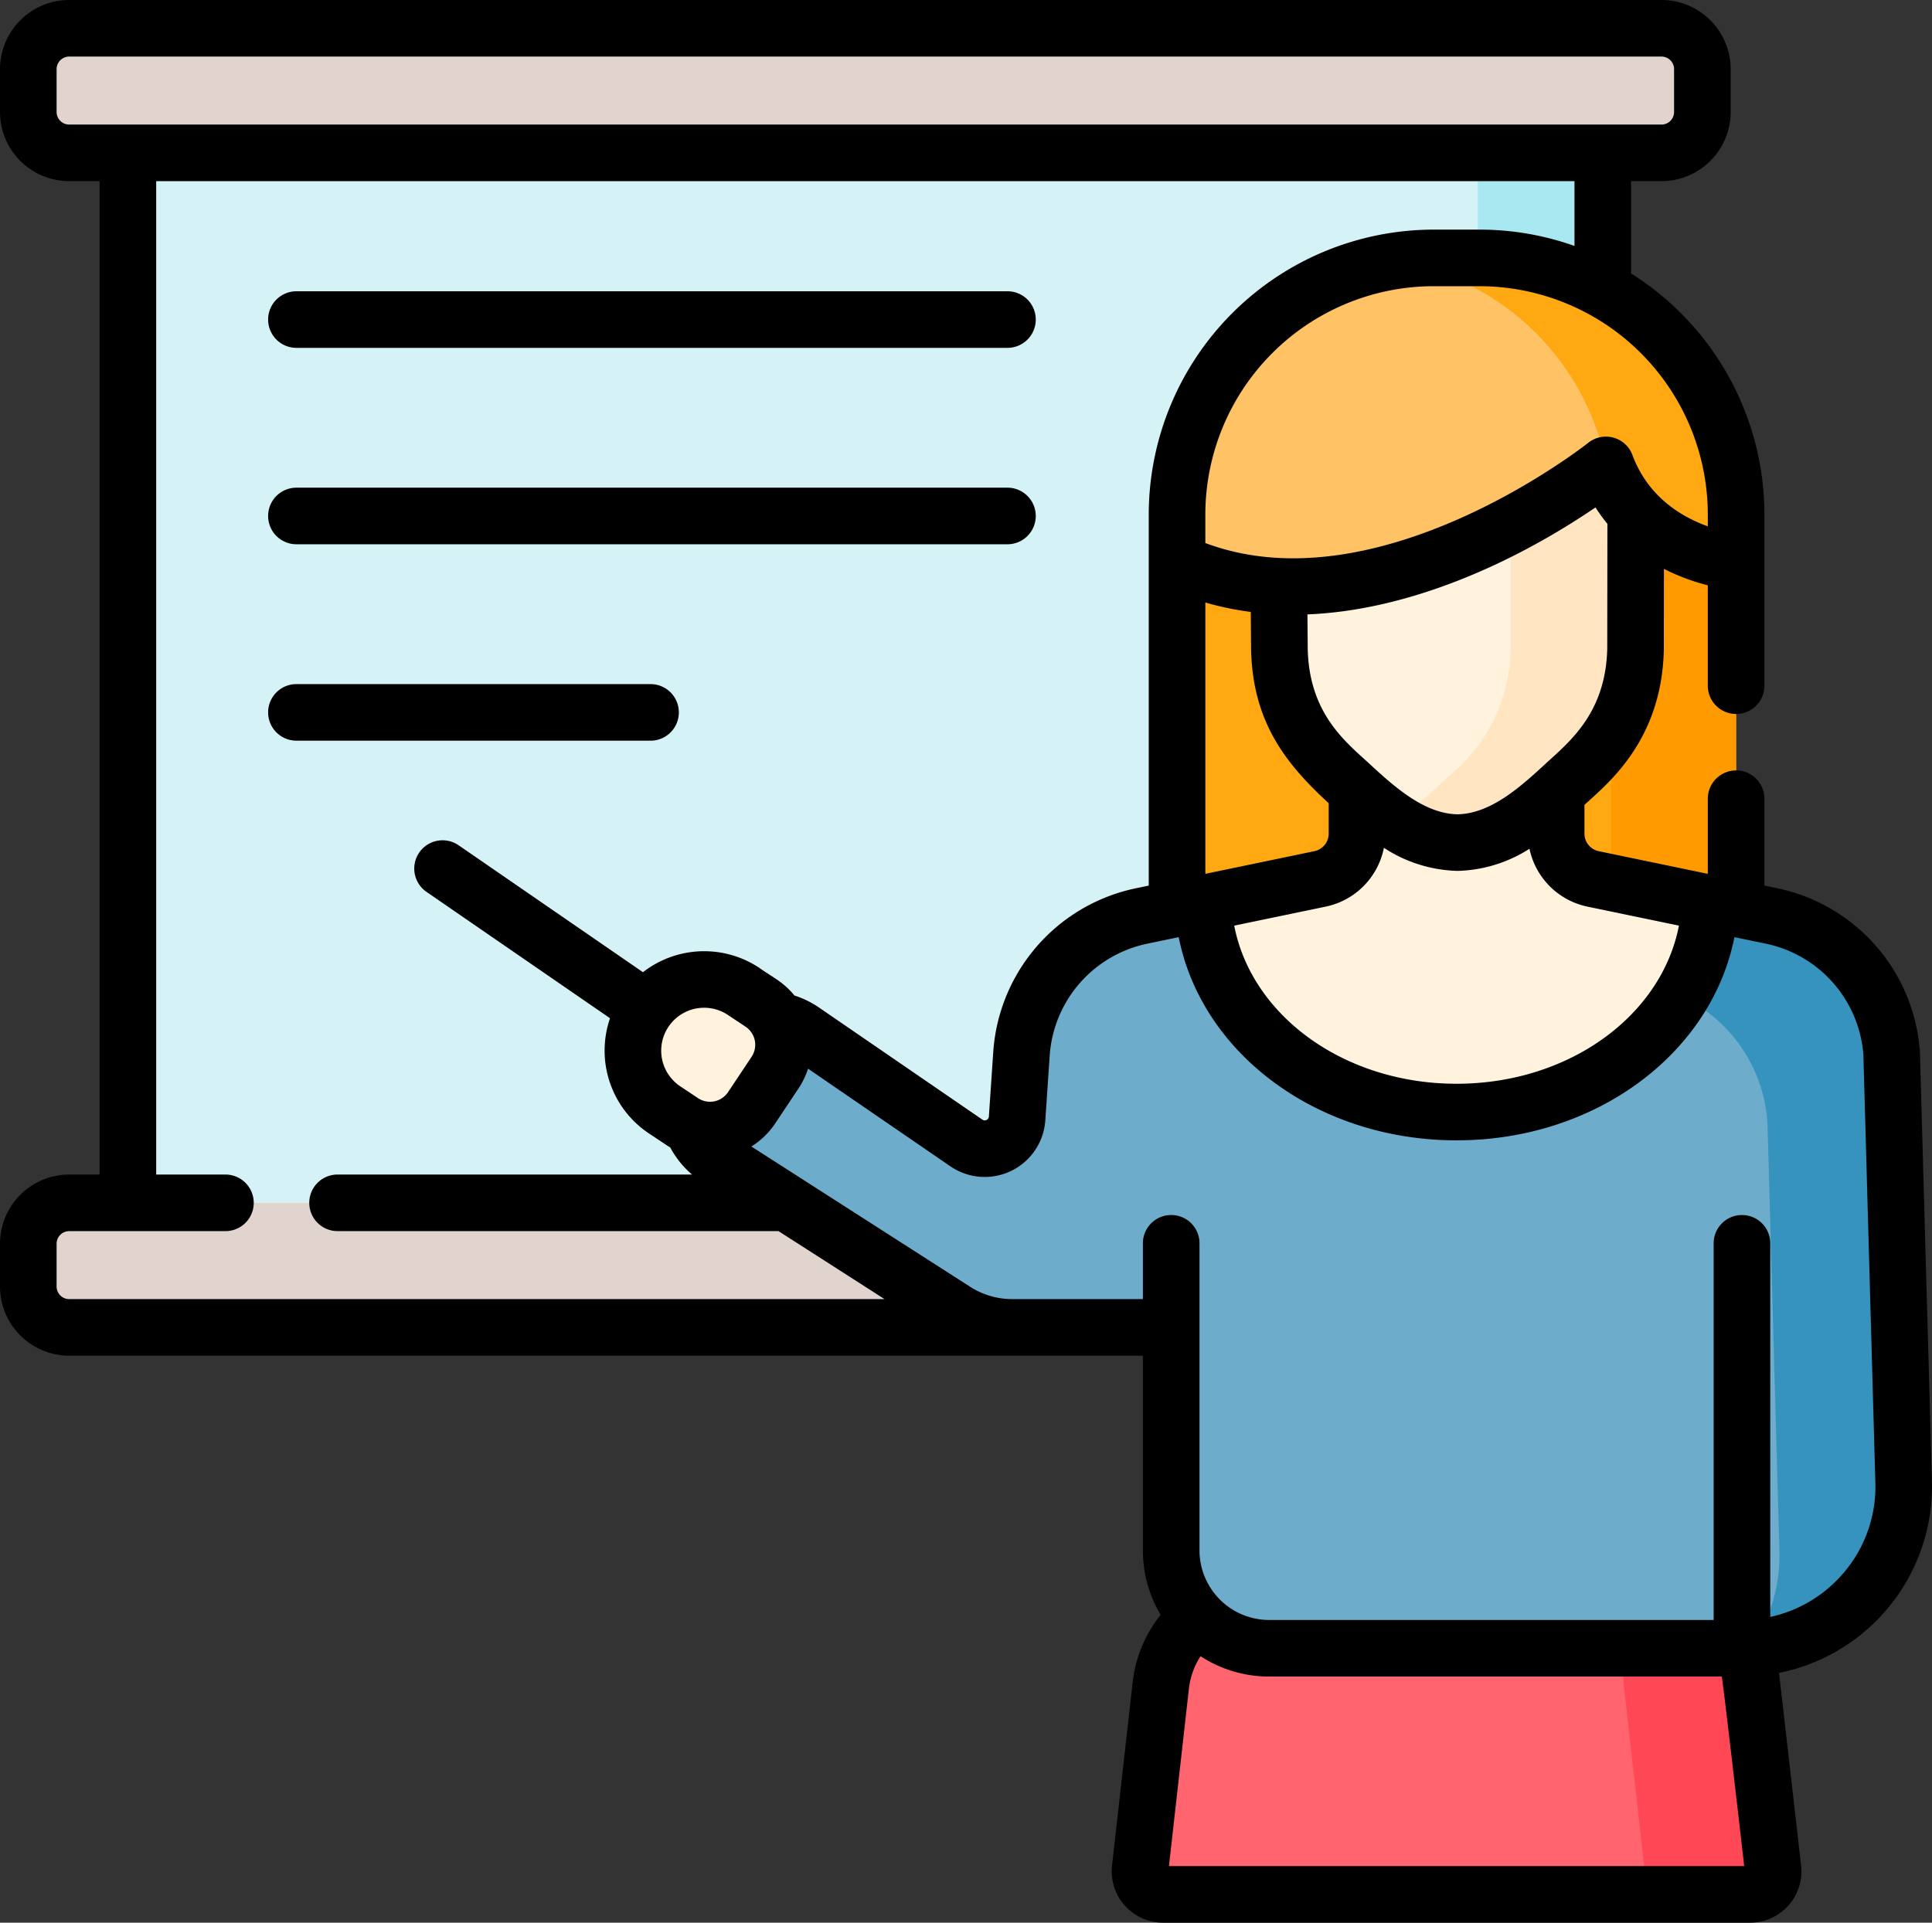 <svg xmlns="http://www.w3.org/2000/svg" width="511.999" height="509.66" viewBox="0 0 511.999 509.66"><rect x="0" y="0" width="511.999" height="509.66" fill="#333333" stroke="none"/><g transform="translate(0 -1.17)"><path d="M436.936,423.45H335.079A27.635,27.635,0,0,0,307.617,448l-5.463,48.546a6.106,6.106,0,0,0,6.068,6.789H463.791a6.106,6.106,0,0,0,6.068-6.789L464.4,448a27.633,27.633,0,0,0-27.46-24.545Z" fill="#ff646f"/><path d="M469.86,496.54,464.4,447.994a27.636,27.636,0,0,0-27.462-24.545H403.8c14.067,0,25.889,10.566,26.536,24.545l6.227,55.336h27.233a6.106,6.106,0,0,0,6.068-6.79Z" fill="#ff4755"/><path d="M33.893,32.643h390.86V332.275H33.893Z" fill="#d5f3f7"/><path d="M391.627,32.643h33.125V332.275H391.627Z" fill="#a7e8f1"/><path d="M460.087,255.326V142.748a25.917,25.917,0,0,0-25.917-25.917H337.844a25.917,25.917,0,0,0-25.917,25.917V255.327h148.16Z" fill="#ffa812"/><path d="M434.17,116.831h-7.209V255.326h33.125V142.748a25.915,25.915,0,0,0-25.916-25.917Z" fill="#ff9a00"/><path d="M412.4,222.155V196.2H359.619v25.958a12.24,12.24,0,0,1-9.751,11.985l-31.045,6.451c0,68.843,30.918,75.732,67.183,75.732s67.183-6.89,67.183-75.732l-31.045-6.451a12.241,12.241,0,0,1-9.748-11.985Z" fill="#fff3de"/><path d="M440.311,353.036H18.334A10.834,10.834,0,0,1,7.5,342.2V330.851a10.834,10.834,0,0,1,10.834-10.834H440.311a10.834,10.834,0,0,1,10.834,10.834V342.2a10.833,10.833,0,0,1-10.834,10.834Z" fill="#e1d3ce"/><path d="M440.311,41.69H18.334A10.835,10.835,0,0,1,7.5,30.855V19.5A10.834,10.834,0,0,1,18.334,8.67H440.311A10.834,10.834,0,0,1,451.145,19.5V30.855A10.834,10.834,0,0,1,440.311,41.69Z" fill="#e1d3ce"/><path d="M504.483,393.969l-3.174-113.541a39.971,39.971,0,0,0-31.747-36.436l-16.371-3.4c-1.373,30.771-30.918,55.36-67.183,55.36s-65.81-24.588-67.183-55.36l-16.371,3.4a39.968,39.968,0,0,0-31.747,36.435l-1.165,17.209a8.6,8.6,0,0,1-13.454,6.5l-43.31-29.721a17.639,17.639,0,0,0-24.528,4.568l-3.066,4.472a17.638,17.638,0,0,0,5.025,24.823l63.326,40.615a28.133,28.133,0,0,0,14.694,4.143h42.15v59.106a25.95,25.95,0,0,0,25.95,25.949H461.577a42.922,42.922,0,0,0,42.906-44.122Z" fill="#6daccb"/><path d="M504.483,393.969l-3.174-113.541a39.971,39.971,0,0,0-31.747-36.436l-16.371-3.4a51.062,51.062,0,0,1-7.712,24.629,39.971,39.971,0,0,1,22.914,33.488l3.174,113.541a42.7,42.7,0,0,1-7.73,25.784,42.924,42.924,0,0,0,40.646-44.063Z" fill="#3693bd"/><path d="M339.053,173.205a43.919,43.919,0,0,0,14.889,32.438c7.578,6.525,18.23,18.723,32.3,18.88,14.071-.157,24.723-12.355,32.3-18.88a43.919,43.919,0,0,0,14.889-32.438l.067-62.424H338.524Z" fill="#fff3de"/><path d="M400.376,110.782l-.067,62.423a43.92,43.92,0,0,1-14.89,32.438c-4.256,3.665-9.482,9.118-15.739,13.224,4.883,3.2,10.394,5.587,16.563,5.656,14.072-.157,24.723-12.355,32.3-18.88a43.919,43.919,0,0,0,14.889-32.438l.067-62.423Z" fill="#ffe5c2"/><path d="M460.087,150.1s-25.707-2.04-34.5-25.687c0,0-62.144,49.753-113.655,25.687v-12.56a68,68,0,0,1,68-68h12.16a68,68,0,0,1,68,68V150.1Z" fill="#ffc265"/><path d="M205.429,285.449l-6.242,9.372a13.241,13.241,0,0,1-18.361,3.68l-4.686-3.121a18.872,18.872,0,1,1,20.923-31.413l4.686,3.121a13.242,13.242,0,0,1,3.68,18.361Z" fill="#fff3de"/><path d="M392.087,69.536h-12.16a68.487,68.487,0,0,0-10.483.806,68.044,68.044,0,0,1,56.317,54.508c8.954,23.22,34.325,25.245,34.325,25.245v-12.56A68,68,0,0,0,392.087,69.536Z" fill="#ffa812"/><path d="M78.555,93.379H266.987a7.5,7.5,0,0,0,0-15H78.555a7.5,7.5,0,0,0,0,15Z"/><path d="M78.555,145.444H266.987a7.5,7.5,0,0,0,0-15H78.555a7.5,7.5,0,0,0,0,15Z"/><path d="M179.9,190.01a7.5,7.5,0,0,0-7.5-7.5H78.555a7.5,7.5,0,0,0,0,15H172.4a7.5,7.5,0,0,0,7.5-7.5Z"/><path d="M511.979,393.759,508.8,280.218c0-.1-.008-.2-.015-.3a47.621,47.621,0,0,0-37.7-43.271l-3.5-.728V212.893a7.5,7.5,0,1,0-15,0v19.912L423.67,226.8a4.76,4.76,0,0,1-3.775-4.642v-7.633c6.257-5.755,20.521-17.088,21.036-41.157,0-.051,0-.1,0-.152l.023-21.253a55.985,55.985,0,0,0,11.63,4.361V182.93a7.5,7.5,0,1,0,15,0V137.536a75.5,75.5,0,0,0-35.334-63.883V49.189h8.059a18.355,18.355,0,0,0,18.334-18.334V19.5A18.355,18.355,0,0,0,440.311,1.17H18.334A18.355,18.355,0,0,0,0,19.5V30.856A18.355,18.355,0,0,0,18.334,49.19h8.059V312.517H18.334A18.354,18.354,0,0,0,0,330.85V342.2a18.355,18.355,0,0,0,18.334,18.334H302.879v51.606a33.242,33.242,0,0,0,4.7,17.077,34.951,34.951,0,0,0-7.417,17.936L294.7,495.7a13.613,13.613,0,0,0,13.521,15.128H463.792A13.614,13.614,0,0,0,477.313,495.7l-5.85-51.078a50.448,50.448,0,0,0,40.516-50.864ZM420.62,241.482l24.317,5.052c-4.64,23.951-29.212,41.916-58.93,41.916s-54.289-17.964-58.929-41.915l24.316-5.052a19.831,19.831,0,0,0,15.351-15.576,37.23,37.23,0,0,0,19.415,6.116h.168a37,37,0,0,0,19-5.863,19.822,19.822,0,0,0,15.292,15.322Zm-101.192-8.677V160.88a79.1,79.1,0,0,0,12.042,2.5l.085,9.983c.414,19.329,9.335,30.4,20.564,40.723v8.067a4.761,4.761,0,0,1-3.776,4.642Zm106.506-59.688c-.4,17.036-9.954,24.627-16.285,30.449-6.446,5.933-14.465,13.312-23.4,13.456-8.94-.145-16.959-7.524-23.406-13.457-6.259-5.759-15.917-13.293-16.284-30.424l-.077-9.109c26.693-1.063,54.343-13.385,76.342-28.36a43.989,43.989,0,0,0,3.152,4.351Zm26.653-35.581v3.147c-6.7-2.385-15.778-7.609-19.975-18.891a7.5,7.5,0,0,0-11.717-3.239c-.566.454-55.52,43.8-101.468,26.565v-7.583a60.57,60.57,0,0,1,60.5-60.5h12.159a60.571,60.571,0,0,1,60.5,60.5ZM18.334,34.189A3.338,3.338,0,0,1,15,30.855V19.5a3.338,3.338,0,0,1,3.334-3.334H440.312a3.338,3.338,0,0,1,3.334,3.334V30.856a3.338,3.338,0,0,1-3.334,3.334H18.334Zm0,311.347A3.338,3.338,0,0,1,15,342.2V330.85a3.338,3.338,0,0,1,3.334-3.334H59.745a7.5,7.5,0,0,0,0-15H41.393V49.189h375.86V66.365a75.129,75.129,0,0,0-25.166-4.329H379.928a75.585,75.585,0,0,0-75.5,75.5v98.386l-3.5.728a47.618,47.618,0,0,0-37.7,43.271l-1.166,17.211a1.091,1.091,0,0,1-1.727.822L217.02,268.23a24.938,24.938,0,0,0-6.5-3.178c-2.943-3.638-5.8-4.822-9.3-7.327a26.414,26.414,0,0,0-30.829,1.156l-48.854-33.647a7.5,7.5,0,0,0-8.508,12.354l48.632,33.494a26.391,26.391,0,0,0,10.32,30.542c5.192,3.433,4.361,2.948,5.635,3.7a24.794,24.794,0,0,0,5.771,7.189H89.458a7.5,7.5,0,0,0,0,15H206.31l28.1,18.02H18.334Zm180.853-64.244-6.242,9.372a5.747,5.747,0,0,1-7.961,1.6l-4.687-3.121A11.371,11.371,0,0,1,192.9,270.21l4.686,3.121a5.694,5.694,0,0,1,1.786,1.914c.024.044.051.086.077.129a5.749,5.749,0,0,1-.266,5.918ZM309.781,495.83l5.289-47a20.041,20.041,0,0,1,3.081-8.633,33.243,33.243,0,0,0,18.177,5.392H456.292s.249.622,5.942,50.238Zm177.191-75.966a35.125,35.125,0,0,1-17.836,9.918V330.747a7.5,7.5,0,0,0-15,0v99.845H336.328a18.47,18.47,0,0,1-18.449-18.449v-81.4a7.5,7.5,0,0,0-15,0v14.789h-34.65a20.622,20.622,0,0,1-10.716-3l-58.4-37.453a20.662,20.662,0,0,0,6.312-6.1l6.242-9.372a20.691,20.691,0,0,0,2.469-5.161l37.693,25.868a16.093,16.093,0,0,0,25.19-12.17l1.165-17.21a32.575,32.575,0,0,1,25.791-29.6l8.395-1.744c6.089,30.816,36.711,53.859,73.633,53.859s67.545-23.043,73.634-53.859l8.4,1.744a32.572,32.572,0,0,1,25.779,29.458l3.17,113.386a35.147,35.147,0,0,1-10.014,25.686Z"/></g></svg>
